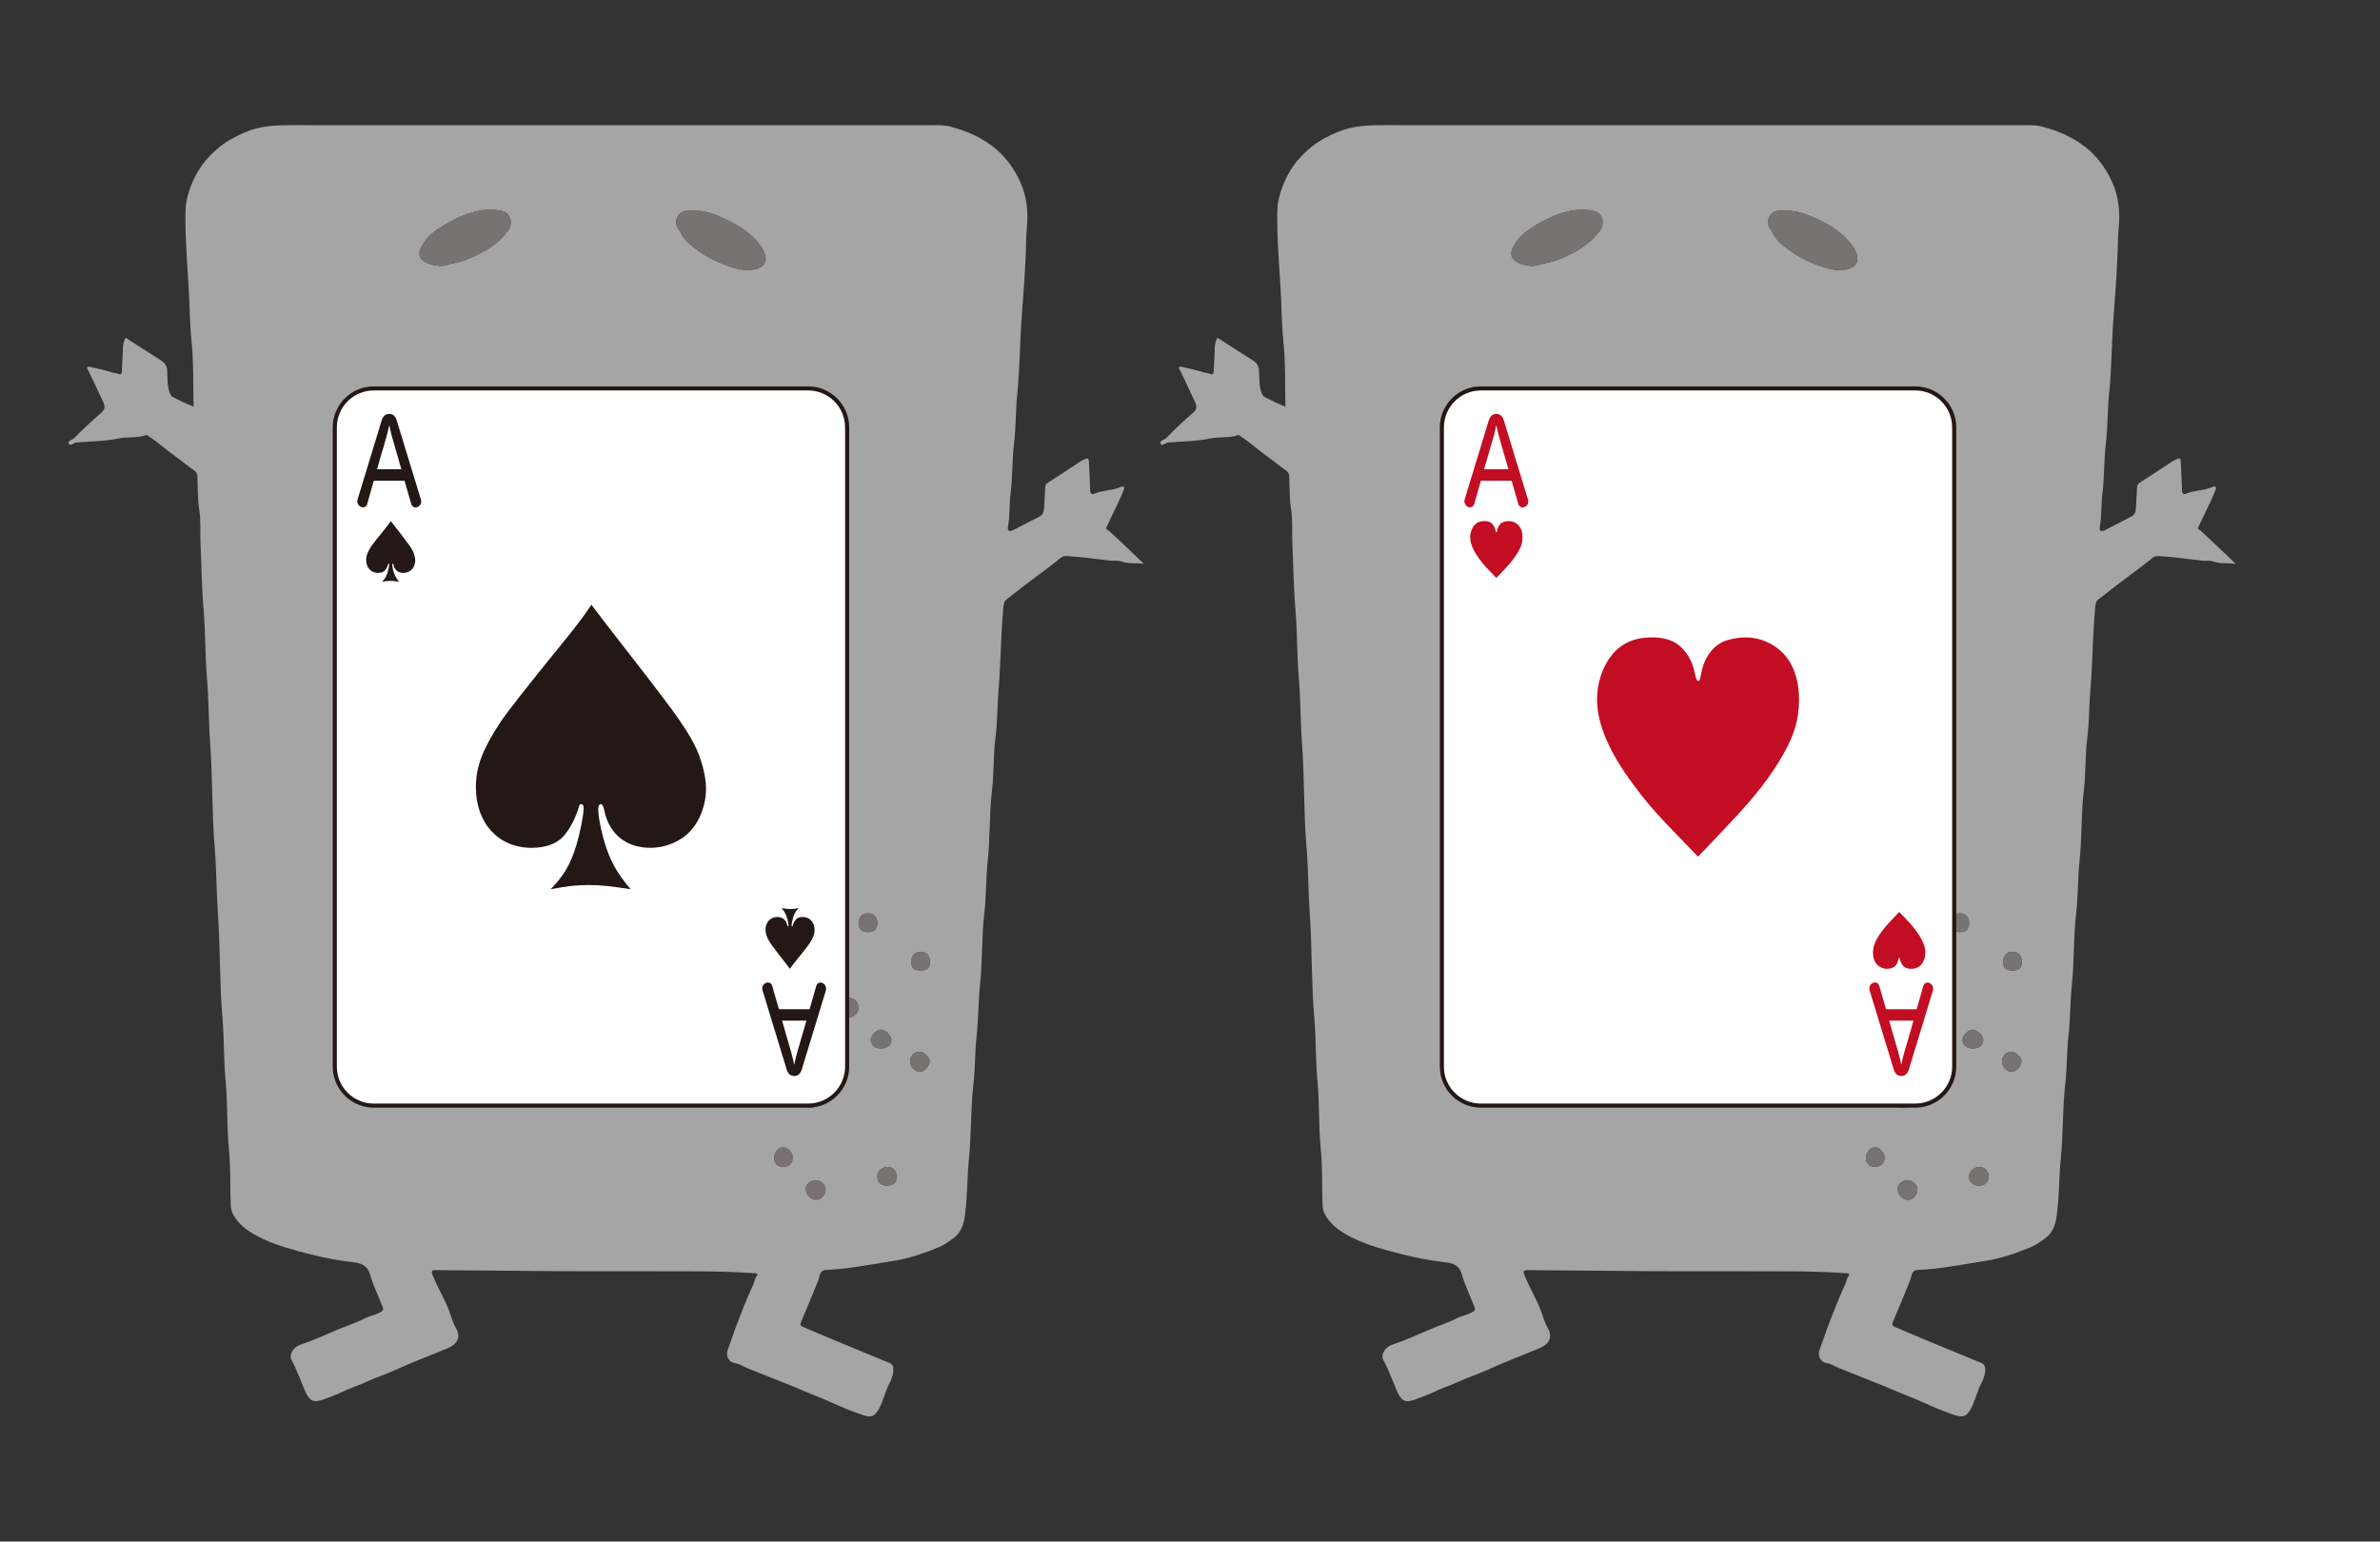 <?xml version="1.0" encoding="UTF-8"?>
<svg xmlns="http://www.w3.org/2000/svg" width="290.326" height="188.08" version="1.1" viewBox="0 0 290.326 188.08">
  <rect x="0" y="0" width="290.326" height="188.08" fill="#333333" stroke="none"/>
  <defs>
    <style>
      .cls-1 {
        fill: #c30d23;
      }

      .cls-2 {
        fill: #fff;
      }

      .cls-3 {
        fill: #777372;
      }

      .cls-4 {
        fill: #231815;
      }

      .cls-5 {
        fill: #a5a5a5;
      }
    </style>
  </defs>
  <!-- Generator: Adobe Illustrator 28.6.0, SVG Export Plug-In . SVG Version: 1.2.0 Build 709)  -->
  <g>
    <g id="_レイヤー_3" data-name="レイヤー_3">
      <g>
        <path class="cls-5" d="M15.332,41.207c1.402.903,2.795,1.824,4.214,2.702.516.319.806.641.85,1.316.06.915-.027,1.862.326,2.755.089.226.172.367.391.48.811.42,1.634.812,2.505,1.157-.07-2.711.017-5.435-.267-8.121-.19-1.794-.188-3.583-.277-5.37-.149-2.992-.432-5.977-.45-8.976-.006-.939-.041-1.89.163-2.797.278-1.238.757-2.426,1.411-3.52.687-1.15,1.605-2.109,2.646-2.952.924-.748,1.974-1.264,3.054-1.739,1.827-.802,3.749-.872,5.705-.871,25.872.014,51.744.011,77.617.005.939,0,1.903-.061,2.793.193.928.265,1.857.559,2.752.985,1.079.513,2.065,1.129,2.94,1.913,1.192,1.068,2.071,2.351,2.749,3.829.856,1.867.991,3.768.799,5.753-.092.953-.078,1.915-.117,2.871-.108,2.661-.311,5.318-.509,7.968-.232,3.101-.221,6.215-.537,9.301-.204,1.991-.15,3.991-.388,5.965-.251,2.077-.167,4.172-.431,6.227-.167,1.302-.059,2.609-.3,3.894-.096.511.043.798.618.504,1.067-.546,2.13-1.102,3.198-1.646.427-.217.551-.584.573-1.026.042-.845.11-1.689.143-2.535.011-.298.116-.45.38-.616,1.269-.796,2.511-1.636,3.764-2.458.146-.096.294-.193.451-.268.685-.327.722-.293.753.517.041,1.069.111,2.137.138,3.206.01.389.207.508.5.38,1.039-.454,2.219-.341,3.244-.838.089-.043.236-.047.319-.002.155.084.067.228.024.351-.338.977-.833,1.883-1.264,2.817-.273.59-.56,1.174-.84,1.761-.143.3.18.315.294.422,1.424,1.341,2.864,2.665,4.274,4.06-.914-.172-1.839.04-2.736-.305-.416-.16-.93-.043-1.394-.101-1.777-.224-3.554-.455-5.344-.558-.477-.027-.77.3-1.083.55-1.427,1.14-2.923,2.188-4.361,3.311-.597.466-1.193.942-1.8,1.397-.349.262-.383.581-.421.971-.324,3.383-.311,6.788-.596,10.168-.164,1.945-.128,3.902-.377,5.829-.274,2.121-.162,4.261-.417,6.366-.346,2.853-.214,5.724-.521,8.565-.232,2.145-.166,4.304-.416,6.432-.341,2.898-.22,5.814-.524,8.7-.221,2.1-.179,4.212-.418,6.296-.221,1.924-.156,3.857-.38,5.765-.361,3.073-.245,6.169-.559,9.233-.201,1.968-.176,3.94-.377,5.898-.143,1.393-.246,2.846-1.572,3.797-.533.382-1.073.775-1.66,1.019-1.718.717-3.463,1.336-5.326,1.654-1.709.292-3.417.562-5.13.824-1.12.172-2.235.263-3.354.325-.847.047-.767.802-.94,1.232-.684,1.701-1.388,3.394-2.104,5.081-.158.372-.095.51.242.65,1.289.536,2.57,1.093,3.859,1.628,2.216.921,4.436,1.832,6.655,2.747.565.233.521.724.469,1.185-.057.507-.288.968-.512,1.419-.477.961-.692,2.024-1.203,2.975-.629,1.17-1.159,1.08-2.32.674-1.092-.382-2.168-.82-3.219-1.302-1.544-.708-3.141-1.286-4.696-1.969-.917-.402-1.876-.736-2.805-1.126-1.325-.557-2.694-1.006-3.981-1.657-.233-.118-.513-.139-.768-.218-.616-.192-.921-.926-.692-1.525.344-.9.627-1.823.967-2.724.686-1.818,1.389-3.628,2.208-5.392.146-.315.13-.689.407-.966.121-.121.044-.299-.179-.312-.089-.005-.179-.001-.268-.007-3.863-.278-7.734-.221-11.602-.233-5.849-.018-11.698.027-17.545-.059-3.146-.046-6.292-.027-9.437-.081-.72-.012-.744.1-.482.74.677,1.653,1.651,3.169,2.191,4.89.151.479.338.976.603,1.442.632,1.114.192,1.953-1.047,2.473-2.088.876-4.216,1.656-6.275,2.607-1.189.549-2.451.94-3.637,1.494-.908.424-1.867.71-2.774,1.148-.774.374-1.606.686-2.424.984-1.295.471-1.739.158-2.294-1.138-.53-1.238-.98-2.512-1.618-3.704-.329-.615.224-1.536,1.002-1.8,1.487-.504,2.925-1.129,4.363-1.764,1.158-.511,2.384-.874,3.512-1.453.646-.332,1.37-.438,2.009-.803.29-.166.363-.31.266-.559-.523-1.34-1.163-2.645-1.563-4.02-.354-1.221-1.145-1.39-2.218-1.518-1.677-.201-3.352-.511-4.988-.93-1.989-.51-4.005-1.017-5.861-1.897-1.439-.683-2.852-1.513-3.66-3.026-.231-.432-.264-.887-.279-1.342-.071-2.184.012-4.382-.206-6.551-.283-2.814-.14-5.643-.412-8.443-.241-2.482-.156-4.97-.369-7.441-.374-4.324-.267-8.667-.57-12.986-.185-2.638-.16-5.282-.384-7.908-.361-4.237-.241-8.491-.554-12.721-.199-2.683-.163-5.372-.394-8.041-.24-2.771-.169-5.552-.408-8.31-.235-2.705-.255-5.408-.377-8.112-.062-1.36.059-2.74-.152-4.073-.218-1.373-.175-2.736-.228-4.104-.022-.573-.502-.75-.836-1.011-1.282-1.003-2.619-1.932-3.876-2.971-.393-.325-.844-.608-1.267-.911-.094-.067-.168-.154-.287-.11-1.062.391-2.202.171-3.273.393-1.727.358-3.477.357-5.218.505-.337.029-.762.515-.942.141-.173-.359.467-.461.712-.713,1.032-1.057,2.11-2.076,3.235-3.034.501-.427.503-.815.265-1.322-.611-1.3-1.214-2.603-1.839-3.896-.055-.114-.199-.21-.125-.339.075-.131.243-.097.367-.067.875.209,1.759.389,2.613.665.278.09.564.09.83.196.358.142.41-.059.422-.357.033-.823.109-1.646.123-2.469.009-.555.043-1.09.345-1.586ZM84.68,25.706c-.245,0-.491.009-.735-.002-1.001-.043-1.677.944-1.393,1.847.1.317.325.507.454.782.469,1,1.343,1.644,2.19,2.272,1.03.764,2.207,1.31,3.4,1.761,1.15.435,2.369.775,3.619.462.609-.153,1.284-.601,1.16-1.436-.124-.838-.609-1.486-1.145-2.071-1.012-1.105-2.25-1.882-3.617-2.529-1.267-.6-2.516-1.108-3.933-1.086ZM53.558,32.444c.638.065,1.207-.241,1.809-.347,1.158-.204,2.237-.672,3.295-1.224,1.323-.69,2.449-1.55,3.322-2.761.641-.889.298-2.12-.713-2.358-1.685-.396-3.309-.055-4.863.576-1.026.416-1.997.957-2.931,1.58-.941.628-1.697,1.385-2.154,2.389-.217.478-.283,1.067.29,1.497.587.441,1.251.573,1.945.647ZM107.395,127.918c.83.011,1.312-.36,1.346-1.035.024-.483-.714-1.218-1.225-1.254-.622-.044-1.32.765-1.304,1.235.021.626.489,1.044,1.183,1.053ZM100.71,145.161c.01-.604-.565-1.165-1.195-1.166-.661,0-1.204.483-1.207,1.075-.003.692.563,1.292,1.232,1.307.579.012,1.16-.591,1.17-1.215ZM108.2,144.653c.72.007,1.215-.438,1.211-1.087-.004-.633-.495-1.185-1.063-1.195-.733-.014-1.319.499-1.334,1.166-.015.65.474,1.11,1.187,1.117ZM103.502,121.757c-.738.016-1.065.373-1.047,1.145.018.768.432,1.246,1.077,1.243.673-.003,1.257-.598,1.186-1.292-.069-.675-.489-1.116-1.215-1.096ZM111.03,129.516c.001.658.576,1.255,1.203,1.25.525-.004,1.16-.709,1.182-1.311.016-.433-.777-1.169-1.26-1.14-.587.035-1.153.478-1.125,1.2ZM112.304,118.407c.795-.003,1.131-.313,1.137-1.05.006-.767-.427-1.234-1.142-1.234-.712,0-1.148.476-1.137,1.24.01.732.354,1.047,1.142,1.044ZM105.926,113.719c.746-.006,1.102-.39,1.09-1.171-.011-.694-.463-1.122-1.173-1.112-.689.009-1.123.505-1.109,1.268.011.641.458,1.022,1.192,1.016ZM95.499,142.367c.73.006,1.197-.436,1.198-1.132,0-.609-.583-1.236-1.145-1.247-.707-.014-1.11.72-1.127,1.3-.019.616.452,1.073,1.074,1.078ZM99.912,134.058c.005-.752-.414-1.213-1.094-1.206-.643.007-1.191.576-1.183,1.228.007.642.466,1.053,1.18,1.058.781.005,1.093-.302,1.098-1.081Z"/>
        <path class="cls-3" d="M84.68,25.706c1.418-.022,2.666.486,3.933,1.086,1.366.647,2.605,1.424,3.617,2.529.536.585,1.022,1.233,1.145,2.071.123.835-.551,1.283-1.16,1.436-1.249.313-2.468-.026-3.619-.462-1.193-.451-2.37-.998-3.4-1.761-.847-.628-1.722-1.272-2.19-2.272-.129-.275-.354-.465-.454-.782-.285-.902.392-1.89,1.393-1.847.245.011.49.002.735.002Z"/>
        <path class="cls-3" d="M53.558,32.444c-.694-.074-1.358-.206-1.945-.647-.573-.43-.507-1.019-.29-1.497.457-1.004,1.213-1.761,2.154-2.389.934-.624,1.906-1.164,2.931-1.58,1.554-.631,3.178-.972,4.863-.576,1.011.238,1.354,1.468.713,2.358-.873,1.21-2,2.071-3.322,2.761-1.058.552-2.136,1.02-3.295,1.224-.602.106-1.171.411-1.809.347Z"/>
        <path class="cls-3" d="M107.395,127.918c-.695-.009-1.162-.428-1.183-1.053-.016-.47.683-1.28,1.304-1.235.511.036,1.249.771,1.225,1.254-.033.675-.516,1.046-1.346,1.035Z"/>
        <path class="cls-3" d="M100.71,145.161c-.01.624-.591,1.228-1.17,1.215-.669-.014-1.235-.615-1.232-1.307.003-.592.546-1.076,1.207-1.075.63,0,1.205.562,1.195,1.166Z"/>
        <path class="cls-3" d="M108.2,144.653c-.713-.007-1.201-.467-1.187-1.117.015-.667.602-1.18,1.334-1.166.568.011,1.059.562,1.063,1.195.004.649-.491,1.094-1.211,1.087Z"/>
        <path class="cls-3" d="M103.502,121.757c.727-.02,1.146.42,1.215,1.096.071.694-.513,1.289-1.186,1.292-.645.003-1.059-.475-1.077-1.243-.018-.771.31-1.129,1.047-1.145Z"/>
        <path class="cls-3" d="M111.03,129.516c-.027-.722.538-1.165,1.125-1.2.483-.029,1.276.707,1.26,1.14-.022.602-.657,1.307-1.182,1.311-.627.005-1.202-.593-1.203-1.25Z"/>
        <path class="cls-3" d="M112.304,118.407c-.788.003-1.132-.311-1.142-1.044-.011-.764.425-1.239,1.137-1.24.716,0,1.148.467,1.142,1.234-.006.737-.342,1.047-1.137,1.05Z"/>
        <path class="cls-3" d="M105.926,113.719c-.734.006-1.181-.375-1.192-1.016-.013-.763.42-1.258,1.109-1.268.71-.01,1.162.418,1.173,1.112.013.782-.344,1.165-1.09,1.171Z"/>
        <path class="cls-3" d="M95.499,142.367c-.622-.005-1.093-.463-1.074-1.078.018-.58.42-1.314,1.127-1.3.562.011,1.146.637,1.145,1.247,0,.696-.468,1.138-1.198,1.132Z"/>
        <path class="cls-3" d="M99.912,134.058c-.005.779-.317,1.086-1.098,1.081-.714-.005-1.172-.416-1.18-1.058-.008-.652.541-1.221,1.183-1.228.68-.008,1.099.454,1.094,1.206Z"/>
      </g>
      <g>
        <path class="cls-5" d="M148.521,41.207c1.402.903,2.795,1.824,4.214,2.702.516.319.806.641.85,1.316.06.915-.027,1.862.326,2.755.089.226.172.367.391.48.811.42,1.634.812,2.505,1.157-.07-2.711.017-5.435-.267-8.121-.19-1.794-.188-3.583-.277-5.37-.149-2.992-.432-5.977-.45-8.976-.006-.939-.041-1.89.163-2.797.278-1.238.757-2.426,1.411-3.52.687-1.15,1.605-2.109,2.646-2.952.924-.748,1.974-1.264,3.054-1.739,1.827-.802,3.749-.872,5.705-.871,25.872.014,51.744.011,77.617.005.939,0,1.903-.061,2.793.193.928.265,1.857.559,2.752.985,1.079.513,2.065,1.129,2.94,1.913,1.192,1.068,2.071,2.351,2.749,3.829.856,1.867.991,3.768.799,5.753-.092.953-.078,1.915-.117,2.871-.108,2.661-.311,5.318-.509,7.968-.232,3.101-.221,6.215-.537,9.301-.204,1.991-.15,3.991-.388,5.965-.251,2.077-.167,4.172-.431,6.227-.167,1.302-.059,2.609-.3,3.894-.096.511.043.798.618.504,1.067-.546,2.13-1.102,3.198-1.646.427-.217.551-.584.573-1.026.042-.845.11-1.689.143-2.535.011-.298.116-.45.38-.616,1.269-.796,2.511-1.636,3.764-2.458.146-.096.294-.193.451-.268.685-.327.722-.293.753.517.041,1.069.111,2.137.138,3.206.01.389.207.508.5.38,1.039-.454,2.219-.341,3.244-.838.089-.043.236-.047.319-.002.155.084.067.228.024.351-.338.977-.833,1.883-1.264,2.817-.273.59-.56,1.174-.84,1.761-.143.3.18.315.294.422,1.424,1.341,2.864,2.665,4.274,4.06-.914-.172-1.839.04-2.736-.305-.416-.16-.93-.043-1.394-.101-1.777-.224-3.554-.455-5.344-.558-.477-.027-.77.3-1.083.55-1.427,1.14-2.923,2.188-4.361,3.311-.597.466-1.193.942-1.8,1.397-.349.262-.383.581-.421.971-.324,3.383-.311,6.788-.596,10.168-.164,1.945-.128,3.902-.377,5.829-.274,2.121-.162,4.261-.417,6.366-.346,2.853-.214,5.724-.521,8.565-.232,2.145-.166,4.304-.416,6.432-.341,2.898-.22,5.814-.524,8.7-.221,2.1-.179,4.212-.418,6.296-.221,1.924-.156,3.857-.38,5.765-.361,3.073-.245,6.169-.559,9.233-.201,1.968-.176,3.94-.377,5.898-.143,1.393-.246,2.846-1.572,3.797-.533.382-1.073.775-1.66,1.019-1.718.717-3.463,1.336-5.326,1.654-1.709.292-3.417.562-5.13.824-1.12.172-2.235.263-3.354.325-.847.047-.767.802-.94,1.232-.684,1.701-1.388,3.394-2.104,5.081-.158.372-.095.51.242.65,1.289.536,2.57,1.093,3.859,1.628,2.216.921,4.436,1.832,6.655,2.747.565.233.521.724.469,1.185-.057.507-.288.968-.512,1.419-.477.961-.692,2.024-1.203,2.975-.629,1.17-1.159,1.08-2.32.674-1.092-.382-2.168-.82-3.219-1.302-1.544-.708-3.141-1.286-4.696-1.969-.917-.402-1.876-.736-2.805-1.126-1.325-.557-2.694-1.006-3.981-1.657-.233-.118-.513-.139-.768-.218-.616-.192-.921-.926-.692-1.525.344-.9.627-1.823.967-2.724.686-1.818,1.389-3.628,2.208-5.392.146-.315.13-.689.407-.966.121-.121.044-.299-.179-.312-.089-.005-.179-.001-.268-.007-3.863-.278-7.734-.221-11.602-.233-5.849-.018-11.698.027-17.545-.059-3.146-.046-6.292-.027-9.437-.081-.72-.012-.744.1-.482.74.677,1.653,1.651,3.169,2.191,4.89.151.479.338.976.603,1.442.632,1.114.192,1.953-1.047,2.473-2.088.876-4.216,1.656-6.275,2.607-1.189.549-2.451.94-3.637,1.494-.908.424-1.867.71-2.774,1.148-.774.374-1.606.686-2.424.984-1.295.471-1.739.158-2.294-1.138-.53-1.238-.98-2.512-1.618-3.704-.329-.615.224-1.536,1.002-1.8,1.487-.504,2.925-1.129,4.363-1.764,1.158-.511,2.384-.874,3.512-1.453.646-.332,1.37-.438,2.009-.803.29-.166.363-.31.266-.559-.523-1.34-1.163-2.645-1.563-4.02-.354-1.221-1.145-1.39-2.218-1.518-1.677-.201-3.352-.511-4.988-.93-1.989-.51-4.005-1.017-5.861-1.897-1.439-.683-2.852-1.513-3.66-3.026-.231-.432-.264-.887-.279-1.342-.071-2.184.012-4.382-.206-6.551-.283-2.814-.14-5.643-.412-8.443-.241-2.482-.156-4.97-.369-7.441-.374-4.324-.267-8.667-.57-12.986-.185-2.638-.16-5.282-.384-7.908-.361-4.237-.241-8.491-.554-12.721-.199-2.683-.163-5.372-.394-8.041-.24-2.771-.169-5.552-.408-8.31-.235-2.705-.255-5.408-.377-8.112-.062-1.36.059-2.74-.152-4.073-.218-1.373-.175-2.736-.228-4.104-.022-.573-.502-.75-.836-1.011-1.282-1.003-2.619-1.932-3.876-2.971-.393-.325-.844-.608-1.267-.911-.094-.067-.168-.154-.287-.11-1.062.391-2.202.171-3.273.393-1.727.358-3.477.357-5.218.505-.337.029-.762.515-.942.141-.173-.359.467-.461.712-.713,1.032-1.057,2.11-2.076,3.235-3.034.501-.427.503-.815.265-1.322-.611-1.3-1.214-2.603-1.839-3.896-.055-.114-.199-.21-.125-.339.075-.131.243-.097.367-.067.875.209,1.759.389,2.613.665.278.09.564.09.83.196.358.142.41-.059.422-.357.033-.823.109-1.646.123-2.469.009-.555.043-1.09.345-1.586ZM217.869,25.706c-.245,0-.491.009-.735-.002-1.001-.043-1.677.944-1.393,1.847.1.317.325.507.454.782.469,1,1.343,1.644,2.19,2.272,1.03.764,2.207,1.31,3.4,1.761,1.15.435,2.369.775,3.619.462.609-.153,1.284-.601,1.16-1.436-.124-.838-.609-1.486-1.145-2.071-1.012-1.105-2.25-1.882-3.617-2.529-1.267-.6-2.516-1.108-3.933-1.086ZM186.747,32.444c.638.065,1.207-.241,1.809-.347,1.158-.204,2.237-.672,3.295-1.224,1.323-.69,2.449-1.55,3.322-2.761.641-.889.298-2.12-.713-2.358-1.685-.396-3.309-.055-4.863.576-1.026.416-1.997.957-2.931,1.58-.941.628-1.697,1.385-2.154,2.389-.217.478-.283,1.067.29,1.497.587.441,1.251.573,1.945.647ZM240.583,127.918c.83.011,1.312-.36,1.346-1.035.024-.483-.714-1.218-1.225-1.254-.622-.044-1.32.765-1.304,1.235.021.626.489,1.044,1.183,1.053ZM233.899,145.161c.01-.604-.565-1.165-1.195-1.166-.661,0-1.204.483-1.207,1.075-.003.692.563,1.292,1.232,1.307.579.012,1.16-.591,1.17-1.215ZM241.389,144.653c.72.007,1.215-.438,1.211-1.087-.004-.633-.495-1.185-1.063-1.195-.733-.014-1.319.499-1.334,1.166-.015.65.474,1.11,1.187,1.117ZM236.691,121.757c-.738.016-1.065.373-1.047,1.145.018.768.432,1.246,1.077,1.243.673-.003,1.257-.598,1.186-1.292-.069-.675-.489-1.116-1.215-1.096ZM244.219,129.516c.001.658.576,1.255,1.203,1.25.525-.004,1.16-.709,1.182-1.311.016-.433-.777-1.169-1.26-1.14-.587.035-1.153.478-1.125,1.2ZM245.493,118.407c.795-.003,1.131-.313,1.137-1.05.006-.767-.427-1.234-1.142-1.234-.712,0-1.148.476-1.137,1.24.01.732.354,1.047,1.142,1.044ZM239.115,113.719c.746-.006,1.102-.39,1.09-1.171-.011-.694-.463-1.122-1.173-1.112-.689.009-1.123.505-1.109,1.268.011.641.458,1.022,1.192,1.016ZM228.687,142.367c.73.006,1.197-.436,1.198-1.132,0-.609-.583-1.236-1.145-1.247-.707-.014-1.11.72-1.127,1.3-.019.616.452,1.073,1.074,1.078ZM233.101,134.058c.005-.752-.414-1.213-1.094-1.206-.643.007-1.191.576-1.183,1.228.007.642.466,1.053,1.18,1.058.781.005,1.093-.302,1.098-1.081Z"/>
        <path class="cls-3" d="M217.869,25.706c1.418-.022,2.666.486,3.933,1.086,1.366.647,2.605,1.424,3.617,2.529.536.585,1.022,1.233,1.145,2.071.123.835-.551,1.283-1.16,1.436-1.249.313-2.468-.026-3.619-.462-1.193-.451-2.37-.998-3.4-1.761-.847-.628-1.722-1.272-2.19-2.272-.129-.275-.354-.465-.454-.782-.285-.902.392-1.89,1.393-1.847.245.011.49.002.735.002Z"/>
        <path class="cls-3" d="M186.747,32.444c-.694-.074-1.358-.206-1.945-.647-.573-.43-.507-1.019-.29-1.497.457-1.004,1.213-1.761,2.154-2.389.934-.624,1.906-1.164,2.931-1.58,1.554-.631,3.178-.972,4.863-.576,1.011.238,1.354,1.468.713,2.358-.873,1.21-2,2.071-3.322,2.761-1.058.552-2.136,1.02-3.295,1.224-.602.106-1.171.411-1.809.347Z"/>
        <path class="cls-3" d="M240.583,127.918c-.695-.009-1.162-.428-1.183-1.053-.016-.47.683-1.28,1.304-1.235.511.036,1.249.771,1.225,1.254-.033.675-.516,1.046-1.346,1.035Z"/>
        <path class="cls-3" d="M233.899,145.161c-.01.624-.591,1.228-1.17,1.215-.669-.014-1.235-.615-1.232-1.307.003-.592.546-1.076,1.207-1.075.63,0,1.205.562,1.195,1.166Z"/>
        <path class="cls-3" d="M241.389,144.653c-.713-.007-1.201-.467-1.187-1.117.015-.667.602-1.18,1.334-1.166.568.011,1.059.562,1.063,1.195.004.649-.491,1.094-1.211,1.087Z"/>
        <path class="cls-3" d="M236.691,121.757c.727-.02,1.146.42,1.215,1.096.071.694-.513,1.289-1.186,1.292-.645.003-1.059-.475-1.077-1.243-.018-.771.31-1.129,1.047-1.145Z"/>
        <path class="cls-3" d="M244.219,129.516c-.027-.722.538-1.165,1.125-1.2.483-.029,1.276.707,1.26,1.14-.022.602-.657,1.307-1.182,1.311-.627.005-1.202-.593-1.203-1.25Z"/>
        <path class="cls-3" d="M245.493,118.407c-.788.003-1.132-.311-1.142-1.044-.011-.764.425-1.239,1.137-1.24.716,0,1.148.467,1.142,1.234-.006.737-.342,1.047-1.137,1.05Z"/>
        <path class="cls-3" d="M239.115,113.719c-.734.006-1.181-.375-1.192-1.016-.013-.763.42-1.258,1.109-1.268.71-.01,1.162.418,1.173,1.112.013.782-.344,1.165-1.09,1.171Z"/>
        <path class="cls-3" d="M228.687,142.367c-.622-.005-1.093-.463-1.074-1.078.018-.58.42-1.314,1.127-1.3.562.011,1.146.637,1.145,1.247,0,.696-.468,1.138-1.198,1.132Z"/>
        <path class="cls-3" d="M233.101,134.058c-.005.779-.317,1.086-1.098,1.081-.714-.005-1.172-.416-1.18-1.058-.008-.652.541-1.221,1.183-1.228.68-.008,1.099.454,1.094,1.206Z"/>
      </g>
    </g>
    <g id="_レイヤー_2" data-name="レイヤー_2">
      <g>
        <g>
          <rect class="cls-2" x="40.839" y="47.388" width="62.5" height="87.501" rx="4.75" ry="4.75"/>
          <path class="cls-4" d="M98.589,47.638c2.481,0,4.5,2.019,4.5,4.5v78.001c0,2.481-2.019,4.5-4.5,4.5h-53c-2.481,0-4.5-2.019-4.5-4.5V52.138c0-2.481,2.019-4.5,4.5-4.5h53M98.589,47.138h-53c-2.75,0-5,2.25-5,5v78.001c0,2.75,2.25,5,5,5h53c2.75,0,5-2.25,5-5V52.138c0-2.75-2.25-5-5-5h0Z"/>
        </g>
        <g>
          <path class="cls-4" d="M44.81,61.427c-.088.341-.286.469-.517.469-.077,0-.165-.014-.242-.043-.264-.1-.462-.369-.462-.695,0-.084.011-.171.044-.271l2.927-9.596c.176-.567.506-.794.913-.794.418,0,.76.227.924.794l2.938,9.626c.033.1.044.185.044.27,0,.341-.198.582-.474.68-.077.03-.154.043-.231.043-.231,0-.44-.142-.528-.483l-.803-2.783h-3.742l-.792,2.783ZM48.959,57.254l-1.089-3.79c-.132-.469-.286-1.066-.386-1.605-.109.539-.253,1.136-.395,1.619l-1.101,3.776h2.971Z"/>
          <path class="cls-4" d="M49.215,65.57c.624.809.927,1.238,1.129,1.626.186.354.311.834.311,1.154,0,.547-.252,1.07-.648,1.314-.235.152-.514.236-.8.236-.615,0-1.053-.346-1.188-.927-.034-.159-.059-.21-.101-.21s-.067.051-.067.134c0,.227.109.725.227,1.053.135.379.295.64.615,1.028-.539-.084-.8-.11-1.086-.11-.311,0-.556.026-.994.11.353-.371.514-.641.674-1.163.093-.311.186-.775.186-.952,0-.067-.025-.101-.067-.101-.025,0-.042.017-.051.051-.084.286-.202.53-.37.741-.177.227-.472.346-.868.346-.859,0-1.448-.641-1.448-1.576,0-.53.168-.977.631-1.684q.261-.396,1.618-2.064c.429-.53.497-.623.758-1.002.193.261.388.505.581.758l.96,1.238Z"/>
        </g>
        <g>
          <path class="cls-4" d="M99.553,120.348c.088-.341.286-.469.517-.469.077,0,.165.014.242.043.264.1.462.369.462.695,0,.085-.011.171-.044.271l-2.927,9.597c-.176.566-.506.794-.913.794-.418,0-.76-.228-.924-.794l-2.938-9.626c-.033-.1-.044-.185-.044-.269,0-.341.198-.582.474-.681.077-.029.154-.043.231-.043.231,0,.439.142.528.482l.803,2.782h3.742l.792-2.782ZM95.404,124.521l1.089,3.79c.132.469.286,1.066.386,1.605.109-.539.253-1.137.395-1.619l1.101-3.776h-2.971Z"/>
          <path class="cls-4" d="M94.819,116.205c-.623-.81-.927-1.238-1.129-1.626-.185-.354-.311-.834-.311-1.154,0-.547.253-1.069.648-1.314.236-.152.514-.236.8-.236.615,0,1.053.346,1.188.927.033.159.059.21.101.21.042,0,.067-.051.067-.134,0-.227-.109-.725-.227-1.054-.135-.379-.295-.64-.615-1.027.539.084.8.109,1.086.109.312,0,.556-.025.994-.109-.353.371-.514.641-.674,1.162-.092.311-.185.775-.185.952,0,.067.025.101.067.101.025,0,.042-.017.05-.051.084-.285.202-.53.371-.74.177-.228.472-.346.867-.346.859,0,1.449.641,1.449,1.575,0,.53-.169.977-.632,1.685q-.261.396-1.617,2.064c-.43.53-.497.623-.758,1.002-.194-.262-.387-.506-.581-.758l-.96-1.238Z"/>
        </g>
        <path class="cls-4" d="M79.373,83.143c2.922,3.791,4.344,5.805,5.291,7.621.869,1.658,1.461,3.909,1.461,5.409,0,2.566-1.185,5.015-3.041,6.16-1.105.711-2.408,1.106-3.751,1.106-2.882,0-4.936-1.62-5.567-4.344-.158-.75-.276-.988-.474-.988s-.316.238-.316.632c0,1.067.514,3.396,1.066,4.936.632,1.776,1.382,3.001,2.883,4.817-2.527-.395-3.751-.514-5.094-.514-1.461,0-2.606.118-4.659.514,1.658-1.737,2.408-3.001,3.159-5.449.434-1.461.868-3.632.868-4.462,0-.316-.118-.474-.316-.474-.119,0-.198.08-.237.238-.394,1.342-.948,2.487-1.737,3.474-.829,1.066-2.211,1.62-4.067,1.62-4.028,0-6.791-3.001-6.791-7.385,0-2.487.79-4.58,2.961-7.896q1.224-1.856,7.581-9.674c2.013-2.487,2.329-2.922,3.554-4.698.908,1.225,1.816,2.369,2.725,3.554l4.5,5.804Z"/>
      </g>
      <g>
        <g>
          <rect class="cls-2" x="175.887" y="47.388" width="62.5" height="87.501" rx="4.75" ry="4.75"/>
          <path class="cls-4" d="M233.637,47.638c2.481,0,4.5,2.019,4.5,4.5v78.001c0,2.48-2.019,4.5-4.5,4.5h-53c-2.481,0-4.5-2.02-4.5-4.5V52.138c0-2.481,2.019-4.5,4.5-4.5h53M233.637,47.138h-53c-2.75,0-5,2.25-5,5v78.001c0,2.75,2.25,5,5,5h53c2.75,0,5-2.25,5-5V52.138c0-2.75-2.25-5-5-5h0Z"/>
        </g>
        <g>
          <path class="cls-1" d="M179.858,61.428c-.088.341-.286.469-.517.469-.077,0-.165-.014-.242-.044-.264-.1-.462-.368-.462-.695,0-.084.011-.17.044-.27l2.927-9.597c.176-.567.506-.794.913-.794.418,0,.76.227.924.794l2.938,9.626c.033.1.044.184.044.27,0,.341-.198.582-.474.68-.077.03-.154.044-.231.044-.231,0-.44-.142-.528-.482l-.803-2.782h-3.742l-.792,2.782ZM184.007,57.255l-1.089-3.791c-.132-.469-.286-1.065-.386-1.605-.109.539-.253,1.136-.395,1.618l-1.101,3.777h2.971Z"/>
          <path class="cls-1" d="M180.504,68.251c-.777-1.029-1.166-1.941-1.166-2.719,0-.483.159-.99.429-1.348.309-.412.737-.61,1.316-.61.332,0,.594.071.8.214.262.19.468.523.539.88q.056.286.111.286c.048,0,.064-.04.111-.286.072-.388.301-.745.594-.911.19-.111.523-.183.809-.183.341,0,.698.118.983.333.452.333.698.904.698,1.641,0,.596-.143,1.094-.484,1.697-.396.705-.903,1.363-1.681,2.18-.562.595-.903.959-1.03,1.086-1.356-1.395-1.507-1.561-2.029-2.26Z"/>
        </g>
        <g>
          <path class="cls-1" d="M234.601,120.348c.088-.342.286-.469.517-.469.077,0,.165.014.242.043.264.1.462.369.462.695,0,.084-.011.17-.044.27l-2.927,9.598c-.176.566-.506.793-.913.793-.418,0-.76-.227-.924-.793l-2.938-9.627c-.033-.1-.044-.184-.044-.269,0-.34.198-.582.474-.68.077-.029.154-.043.231-.043.231,0,.439.141.528.483l.803,2.781h3.742l.792-2.781ZM230.452,124.52l1.089,3.791c.132.469.286,1.066.386,1.605.109-.539.253-1.137.395-1.619l1.101-3.777h-2.971Z"/>
          <path class="cls-1" d="M233.705,113.524c.777,1.03,1.166,1.942,1.166,2.719,0,.484-.159.991-.429,1.348-.309.412-.737.611-1.316.611-.332,0-.594-.072-.8-.215-.262-.189-.468-.523-.539-.879q-.056-.286-.111-.286c-.048,0-.063.04-.111.286-.072.388-.301.744-.594.91-.19.111-.523.184-.809.184-.341,0-.698-.119-.983-.334-.452-.332-.698-.903-.698-1.641,0-.595.143-1.094.484-1.697.396-.705.903-1.363,1.681-2.18.562-.594.903-.959,1.03-1.086,1.356,1.396,1.507,1.562,2.029,2.26Z"/>
        </g>
        <path class="cls-1" d="M199.309,95.802c-2.997-3.975-4.495-7.49-4.495-10.488,0-1.865.611-3.822,1.651-5.197,1.193-1.59,2.844-2.354,5.076-2.354,1.284,0,2.293.275,3.088.825,1.009.734,1.804,2.018,2.079,3.395q.214,1.101.428,1.101c.184,0,.245-.153.429-1.101.275-1.498,1.162-2.875,2.293-3.518.734-.427,2.018-.702,3.119-.702,1.315,0,2.691.458,3.791,1.284,1.743,1.283,2.69,3.486,2.69,6.328,0,2.295-.55,4.221-1.864,6.545-1.529,2.721-3.486,5.26-6.482,8.408-2.171,2.293-3.486,3.699-3.976,4.189-5.228-5.383-5.809-6.023-7.827-8.715Z"/>
      </g>
    </g>
  </g>
</svg>